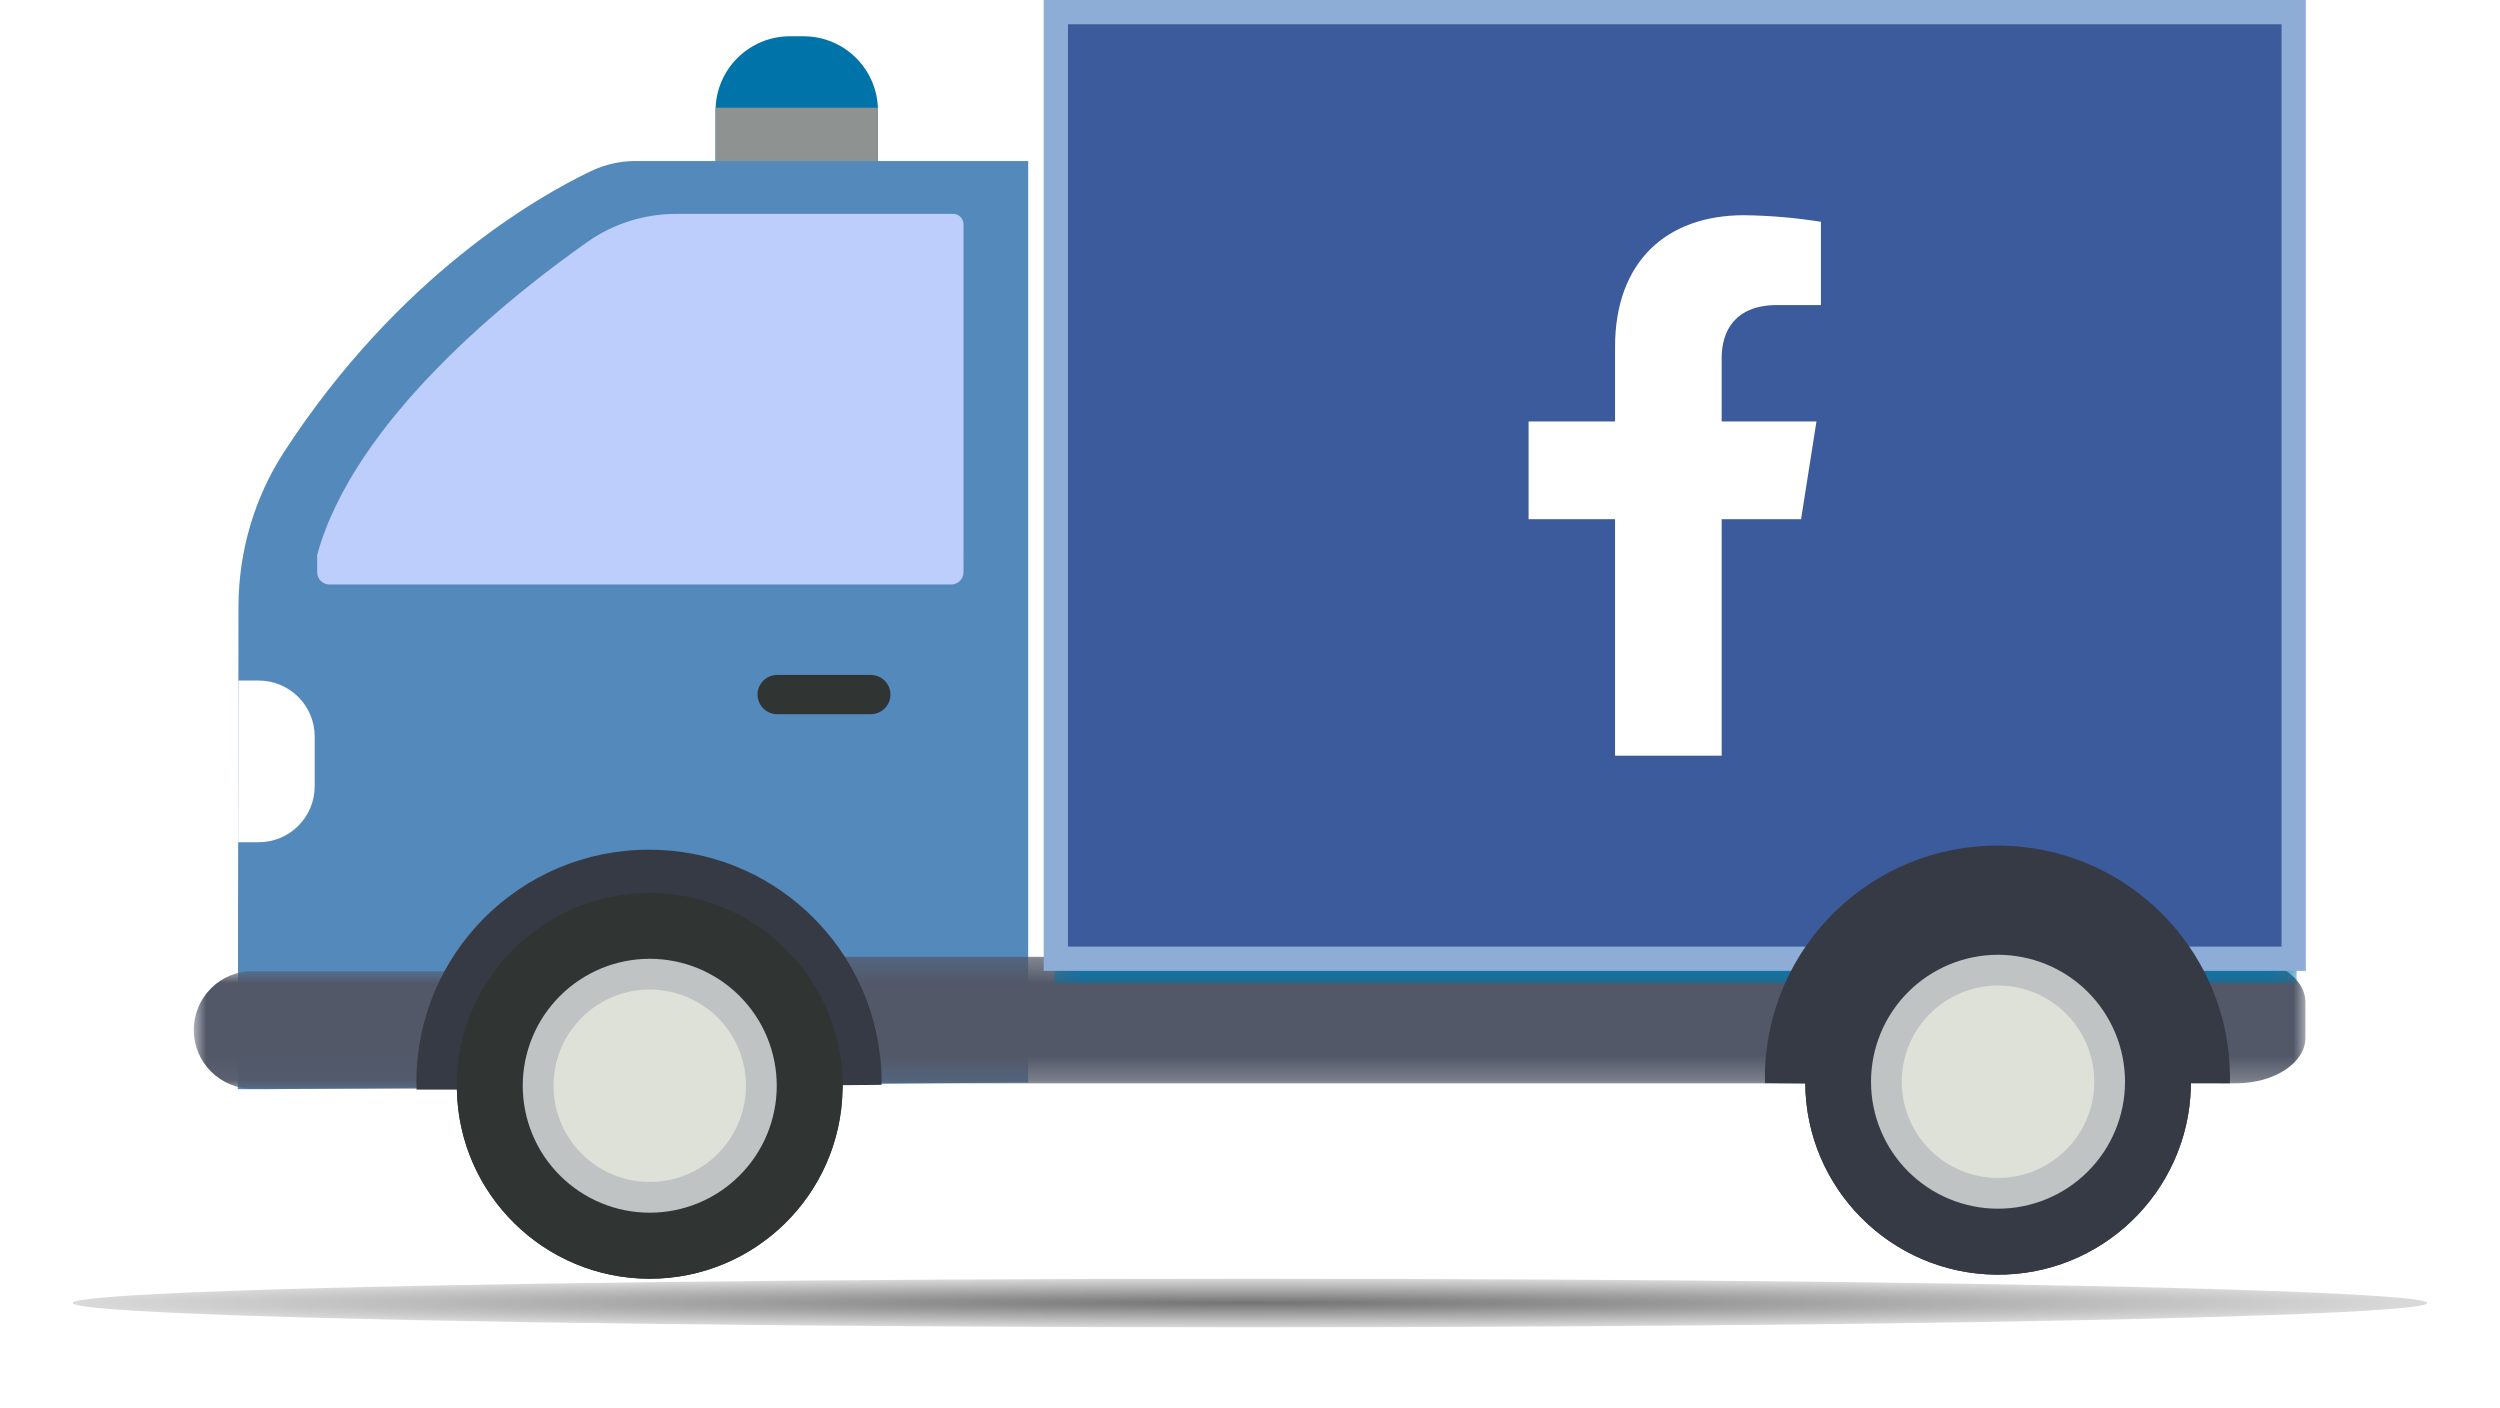<svg width="103" height="58" viewBox="0 0 103 58" fill="none" xmlns="http://www.w3.org/2000/svg">
<path d="M90.269 44.627V44.657C90.269 44.709 90.269 44.758 90.263 44.812C90.138 49.125 86.574 52.562 82.236 52.515C77.897 52.469 74.41 48.957 74.377 44.64C74.377 44.63 74.374 44.617 74.377 44.607C74.374 44.567 74.374 44.528 74.374 44.485C74.42 40.095 78.016 36.577 82.407 36.623C84.324 36.642 86.073 37.339 87.435 38.483C88.834 39.657 89.82 41.309 90.15 43.182C90.23 43.651 90.269 44.136 90.269 44.627Z" fill="#303433"/>
<path d="M33.104 16.882H32.55C30.854 16.882 29.481 15.51 29.481 13.815V4.561C29.481 2.866 30.854 1.494 32.55 1.494H33.104C34.8 1.494 36.172 2.866 36.172 4.561V13.815C36.172 15.507 34.8 16.882 33.104 16.882Z" fill="#0073A9"/>
<path d="M29.481 4.438H36.172V19.826H29.481V4.438Z" fill="#8E9291"/>
<path d="M42.361 6.635V44.594L40.62 44.61L38.557 44.627L35.06 44.66L33.43 44.673L23.229 44.765L21.596 44.779L18.105 44.812L15.971 44.831L11.052 44.874H9.798L9.812 34.7L9.821 28.038L9.825 24.985C9.831 22.729 10.474 20.516 11.702 18.622C16.423 11.361 22.144 8.102 24.361 7.044C24.925 6.777 25.542 6.635 26.165 6.635H42.361Z" fill="#5489BB"/>
<mask id="mask0_970_1344" style="mask-type:luminance" maskUnits="userSpaceOnUse" x="8" y="39" width="12" height="6">
<path d="M8 39.949H19.531V44.948H8V39.949Z" fill="white"/>
</mask>
<g mask="url(#mask0_970_1344)">
<path d="M19.531 44.858H10.408C9.069 44.858 7.984 43.773 7.984 42.434C7.984 41.095 9.069 40.01 10.408 40.01H19.531V44.858Z" fill="#525868"/>
</g>
<path d="M12.966 30.347V32.391C12.966 33.668 11.933 34.7 10.656 34.7H9.812L9.821 28.039H10.656C11.933 28.039 12.966 29.071 12.966 30.347Z" fill="white"/>
<mask id="mask1_970_1344" style="mask-type:luminance" maskUnits="userSpaceOnUse" x="28" y="39" width="67" height="6">
<path d="M28.494 39.26H95V44.775H28.494V39.26Z" fill="white"/>
</mask>
<g mask="url(#mask1_970_1344)">
<path d="M94.984 41.295V42.757C94.984 43.792 93.701 44.633 92.117 44.633H31.372C29.788 44.633 28.505 43.792 28.505 42.757V41.295C28.505 40.26 29.788 39.419 31.372 39.419H92.114C93.701 39.416 94.984 40.257 94.984 41.295Z" fill="#525868"/>
</g>
<path d="M36.324 44.578C36.324 44.617 36.324 44.657 36.321 44.696L34.717 44.709V44.739C34.717 44.792 34.717 44.841 34.711 44.894C34.631 49.211 31.105 52.684 26.762 52.684C22.424 52.681 18.9 49.204 18.822 44.891H17.162V44.874C17.159 44.775 17.155 44.68 17.155 44.581C17.155 39.291 21.444 35.004 26.74 35.007C29.231 35.007 31.504 35.957 33.206 37.52C34.816 38.994 35.921 41.009 36.228 43.278C36.294 43.697 36.324 44.136 36.324 44.578Z" fill="#363A44"/>
<path d="M34.72 44.71V44.739C34.72 44.792 34.72 44.842 34.714 44.894C34.635 49.211 31.108 52.684 26.766 52.684C22.428 52.681 18.904 49.205 18.825 44.891C18.825 44.881 18.822 44.868 18.825 44.858C18.818 44.819 18.818 44.779 18.818 44.736C18.818 40.347 22.378 36.791 26.769 36.791C28.686 36.791 30.445 37.471 31.817 38.602C33.226 39.763 34.232 41.402 34.582 43.275C34.671 43.733 34.717 44.218 34.72 44.71Z" fill="#303433"/>
<path d="M32.002 44.733C32.002 44.904 31.993 45.075 31.977 45.246C31.96 45.416 31.935 45.585 31.901 45.753C31.868 45.921 31.826 46.087 31.776 46.251C31.727 46.415 31.669 46.576 31.604 46.734C31.538 46.892 31.465 47.047 31.384 47.198C31.303 47.35 31.215 47.496 31.12 47.639C31.025 47.781 30.923 47.919 30.814 48.051C30.705 48.183 30.59 48.31 30.469 48.431C30.348 48.552 30.221 48.667 30.089 48.776C29.957 48.885 29.819 48.986 29.677 49.082C29.534 49.177 29.387 49.265 29.236 49.346C29.085 49.426 28.93 49.499 28.772 49.565C28.613 49.631 28.453 49.688 28.288 49.738C28.125 49.788 27.958 49.829 27.79 49.863C27.622 49.896 27.453 49.921 27.282 49.938C27.112 49.955 26.941 49.963 26.769 49.963C26.598 49.963 26.427 49.955 26.256 49.938C26.086 49.921 25.917 49.896 25.748 49.863C25.58 49.829 25.415 49.788 25.25 49.738C25.087 49.688 24.925 49.631 24.767 49.565C24.609 49.499 24.454 49.426 24.303 49.346C24.151 49.265 24.005 49.177 23.862 49.082C23.72 48.986 23.583 48.885 23.45 48.776C23.317 48.667 23.191 48.552 23.07 48.431C22.948 48.31 22.833 48.183 22.725 48.051C22.616 47.919 22.514 47.781 22.418 47.639C22.323 47.496 22.235 47.35 22.154 47.198C22.074 47.047 22.001 46.892 21.935 46.734C21.87 46.576 21.812 46.415 21.762 46.251C21.712 46.087 21.671 45.921 21.637 45.753C21.604 45.585 21.579 45.416 21.562 45.246C21.545 45.075 21.537 44.904 21.537 44.733C21.537 44.562 21.545 44.391 21.562 44.22C21.579 44.05 21.604 43.88 21.637 43.712C21.671 43.544 21.712 43.379 21.762 43.214C21.812 43.051 21.87 42.889 21.935 42.731C22.001 42.573 22.074 42.419 22.154 42.267C22.235 42.116 22.323 41.969 22.418 41.827C22.514 41.685 22.616 41.547 22.725 41.415C22.833 41.282 22.948 41.155 23.07 41.034C23.191 40.913 23.317 40.798 23.45 40.69C23.583 40.581 23.72 40.479 23.862 40.384C24.005 40.289 24.151 40.201 24.303 40.12C24.454 40.039 24.609 39.966 24.767 39.9C24.925 39.835 25.087 39.777 25.25 39.727C25.415 39.678 25.58 39.636 25.748 39.603C25.917 39.569 26.086 39.544 26.256 39.527C26.427 39.511 26.598 39.502 26.769 39.502C26.941 39.502 27.112 39.511 27.282 39.527C27.453 39.544 27.622 39.569 27.79 39.603C27.958 39.636 28.125 39.678 28.288 39.727C28.453 39.777 28.613 39.835 28.772 39.9C28.93 39.966 29.085 40.039 29.236 40.12C29.387 40.201 29.534 40.289 29.677 40.384C29.819 40.479 29.957 40.581 30.089 40.69C30.221 40.798 30.348 40.913 30.469 41.034C30.59 41.155 30.705 41.282 30.814 41.415C30.923 41.547 31.025 41.685 31.12 41.827C31.215 41.969 31.303 42.116 31.384 42.267C31.465 42.419 31.538 42.573 31.604 42.731C31.669 42.889 31.727 43.051 31.776 43.214C31.826 43.379 31.868 43.544 31.901 43.712C31.935 43.88 31.96 44.05 31.977 44.22C31.993 44.391 32.002 44.562 32.002 44.733Z" fill="#BFC3C4"/>
<path d="M30.735 44.732C30.735 44.862 30.729 44.991 30.716 45.121C30.703 45.25 30.685 45.379 30.659 45.506C30.633 45.633 30.602 45.759 30.564 45.883C30.526 46.007 30.483 46.129 30.433 46.249C30.384 46.37 30.328 46.487 30.267 46.601C30.206 46.716 30.139 46.827 30.067 46.935C29.994 47.043 29.917 47.147 29.835 47.247C29.753 47.347 29.665 47.444 29.574 47.535C29.482 47.627 29.386 47.714 29.285 47.796C29.185 47.879 29.081 47.957 28.972 48.029C28.865 48.101 28.754 48.167 28.639 48.229C28.524 48.29 28.407 48.345 28.287 48.395C28.167 48.445 28.045 48.488 27.921 48.526C27.796 48.563 27.67 48.595 27.543 48.62C27.416 48.645 27.287 48.665 27.158 48.678C27.029 48.69 26.899 48.697 26.769 48.697C26.64 48.697 26.51 48.69 26.381 48.678C26.252 48.665 26.123 48.645 25.996 48.62C25.869 48.595 25.743 48.563 25.618 48.526C25.494 48.488 25.372 48.445 25.252 48.395C25.132 48.345 25.015 48.29 24.9 48.229C24.785 48.167 24.674 48.101 24.566 48.029C24.458 47.957 24.354 47.879 24.254 47.796C24.153 47.714 24.057 47.627 23.965 47.535C23.874 47.444 23.787 47.347 23.704 47.247C23.622 47.147 23.544 47.043 23.472 46.935C23.4 46.827 23.334 46.716 23.272 46.601C23.211 46.487 23.155 46.37 23.106 46.249C23.056 46.129 23.012 46.007 22.975 45.883C22.937 45.759 22.905 45.633 22.88 45.506C22.855 45.379 22.835 45.25 22.823 45.121C22.81 44.991 22.804 44.862 22.804 44.732C22.804 44.602 22.81 44.473 22.823 44.344C22.835 44.215 22.855 44.087 22.88 43.959C22.905 43.832 22.937 43.706 22.975 43.582C23.012 43.458 23.056 43.335 23.106 43.215C23.155 43.095 23.211 42.978 23.272 42.864C23.334 42.749 23.4 42.638 23.472 42.53C23.544 42.422 23.622 42.318 23.704 42.218C23.787 42.117 23.874 42.021 23.965 41.929C24.057 41.838 24.153 41.75 24.254 41.668C24.354 41.586 24.458 41.508 24.566 41.437C24.674 41.364 24.785 41.298 24.9 41.236C25.015 41.175 25.132 41.12 25.252 41.07C25.372 41.02 25.494 40.977 25.618 40.939C25.743 40.901 25.869 40.87 25.996 40.845C26.123 40.819 26.252 40.8 26.381 40.787C26.51 40.775 26.64 40.769 26.769 40.769C26.899 40.769 27.029 40.775 27.158 40.787C27.287 40.8 27.416 40.819 27.543 40.845C27.67 40.87 27.796 40.901 27.921 40.939C28.045 40.977 28.167 41.02 28.287 41.07C28.407 41.12 28.524 41.175 28.639 41.236C28.754 41.298 28.865 41.364 28.972 41.437C29.081 41.508 29.185 41.586 29.285 41.668C29.386 41.75 29.482 41.838 29.574 41.929C29.665 42.021 29.753 42.117 29.835 42.218C29.917 42.318 29.994 42.422 30.067 42.53C30.139 42.638 30.206 42.749 30.267 42.864C30.328 42.978 30.384 43.095 30.433 43.215C30.483 43.335 30.526 43.458 30.564 43.582C30.602 43.706 30.633 43.832 30.659 43.959C30.685 44.087 30.703 44.215 30.716 44.344C30.729 44.473 30.735 44.602 30.735 44.732Z" fill="#DEE1D8"/>
<path d="M39.274 8.812H27.858C26.555 8.812 25.278 9.211 24.213 9.959C21.072 12.169 14.592 17.291 13.068 22.861H13.078C13.075 22.867 13.068 22.874 13.068 22.881V23.576C13.068 23.854 13.292 24.081 13.573 24.081H39.191C39.468 24.081 39.696 23.857 39.696 23.576V22.881C39.696 22.87 39.689 22.867 39.686 22.861H39.696V9.228C39.689 9 39.505 8.812 39.274 8.812Z" fill="#BDCEFC"/>
<mask id="mask2_970_1344" style="mask-type:luminance" maskUnits="userSpaceOnUse" x="43" y="1" width="52" height="40">
<path d="M43.317 1H94.681V40.639H43.317V1Z" fill="white"/>
</mask>
<g mask="url(#mask2_970_1344)">
<path d="M43.45 1.062H94.621V40.504H43.45V1.062Z" fill="#0073A9"/>
</g>
<path d="M35.878 29.424H32.018C31.573 29.424 31.21 29.061 31.21 28.616C31.21 28.171 31.573 27.808 32.018 27.808H35.878C36.324 27.808 36.687 28.171 36.687 28.616C36.687 29.064 36.324 29.424 35.878 29.424Z" fill="#303433"/>
<rect x="43.5" y="0.5" width="51" height="39" fill="#3B5B9C"/>
<rect x="43.5" y="0.5" width="51" height="39" stroke="#8DACD6"/>
<path d="M74.204 21.391L74.838 17.363H70.933V14.745C70.933 13.644 71.478 12.568 73.222 12.568H75.022V9.138C73.974 8.971 72.914 8.88 71.853 8.867C68.639 8.867 66.54 10.799 66.54 14.292V17.363H62.978V21.391H66.54V31.133H70.933V21.391H74.204Z" fill="white"/>
<path d="M91.876 44.511C91.876 44.551 91.876 44.591 91.873 44.63L90.269 44.627V44.657C90.269 44.709 90.269 44.758 90.263 44.812C90.138 49.126 86.574 52.562 82.236 52.516C77.897 52.469 74.41 48.957 74.377 44.64L72.718 44.624V44.607C72.718 44.508 72.714 44.413 72.714 44.313C72.77 39.024 77.102 34.782 82.397 34.839C84.889 34.865 87.151 35.838 88.837 37.418C90.431 38.908 91.516 40.937 91.8 43.209C91.853 43.631 91.879 44.07 91.876 44.511Z" fill="#363A44"/>
<path d="M87.551 44.568C87.551 44.739 87.542 44.91 87.525 45.081C87.509 45.251 87.483 45.42 87.45 45.588C87.417 45.756 87.375 45.922 87.325 46.086C87.275 46.25 87.218 46.411 87.152 46.569C87.087 46.727 87.013 46.882 86.933 47.033C86.852 47.185 86.764 47.331 86.669 47.474C86.574 47.616 86.471 47.754 86.363 47.886C86.254 48.018 86.139 48.145 86.018 48.267C85.897 48.387 85.77 48.502 85.638 48.611C85.505 48.72 85.368 48.821 85.225 48.917C85.082 49.012 84.936 49.1 84.785 49.181C84.633 49.262 84.479 49.334 84.32 49.4C84.162 49.466 84.001 49.524 83.837 49.573C83.673 49.623 83.507 49.664 83.338 49.698C83.171 49.731 83.001 49.757 82.831 49.773C82.66 49.79 82.49 49.798 82.318 49.798C82.147 49.798 81.976 49.79 81.805 49.773C81.634 49.757 81.466 49.731 81.297 49.698C81.129 49.664 80.963 49.623 80.799 49.573C80.635 49.524 80.474 49.466 80.316 49.4C80.157 49.334 80.002 49.262 79.852 49.181C79.7 49.1 79.553 49.012 79.411 48.917C79.269 48.821 79.131 48.72 78.999 48.611C78.866 48.502 78.739 48.387 78.618 48.267C78.497 48.145 78.382 48.018 78.273 47.886C78.164 47.754 78.063 47.616 77.967 47.474C77.872 47.331 77.784 47.185 77.703 47.033C77.622 46.882 77.55 46.727 77.484 46.569C77.418 46.411 77.36 46.25 77.311 46.086C77.261 45.922 77.22 45.756 77.186 45.588C77.152 45.42 77.127 45.251 77.111 45.081C77.094 44.91 77.086 44.739 77.086 44.568C77.086 44.397 77.094 44.225 77.111 44.055C77.127 43.885 77.152 43.715 77.186 43.547C77.22 43.379 77.261 43.214 77.311 43.049C77.36 42.886 77.418 42.725 77.484 42.566C77.55 42.408 77.622 42.253 77.703 42.102C77.784 41.951 77.872 41.804 77.967 41.662C78.063 41.52 78.164 41.382 78.273 41.249C78.382 41.117 78.497 40.99 78.618 40.869C78.739 40.748 78.866 40.633 78.999 40.524C79.131 40.416 79.269 40.314 79.411 40.219C79.553 40.124 79.7 40.036 79.852 39.955C80.002 39.874 80.157 39.801 80.316 39.735C80.474 39.67 80.635 39.612 80.799 39.562C80.963 39.513 81.129 39.471 81.297 39.438C81.466 39.405 81.634 39.379 81.805 39.362C81.976 39.346 82.147 39.337 82.318 39.337C82.49 39.337 82.66 39.346 82.831 39.362C83.001 39.379 83.171 39.405 83.338 39.438C83.507 39.471 83.673 39.513 83.837 39.562C84.001 39.612 84.162 39.67 84.32 39.735C84.479 39.801 84.633 39.874 84.785 39.955C84.936 40.036 85.082 40.124 85.225 40.219C85.368 40.314 85.505 40.416 85.638 40.524C85.77 40.633 85.897 40.748 86.018 40.869C86.139 40.99 86.254 41.117 86.363 41.249C86.471 41.382 86.574 41.52 86.669 41.662C86.764 41.804 86.852 41.951 86.933 42.102C87.013 42.253 87.087 42.408 87.152 42.566C87.218 42.725 87.275 42.886 87.325 43.049C87.375 43.214 87.417 43.379 87.45 43.547C87.483 43.715 87.509 43.885 87.525 44.055C87.542 44.225 87.551 44.397 87.551 44.568Z" fill="#BFC3C4"/>
<path d="M86.284 44.567C86.284 44.697 86.278 44.827 86.265 44.956C86.252 45.085 86.233 45.214 86.208 45.341C86.182 45.468 86.151 45.594 86.113 45.718C86.076 45.842 86.032 45.964 85.982 46.084C85.932 46.205 85.877 46.322 85.816 46.436C85.754 46.551 85.688 46.662 85.616 46.77C85.543 46.878 85.466 46.982 85.383 47.082C85.301 47.182 85.215 47.279 85.122 47.371C85.031 47.462 84.934 47.549 84.834 47.632C84.734 47.714 84.629 47.792 84.522 47.864C84.413 47.936 84.302 48.002 84.188 48.064C84.073 48.125 83.956 48.18 83.836 48.23C83.716 48.28 83.594 48.324 83.469 48.361C83.345 48.398 83.219 48.43 83.092 48.455C82.964 48.48 82.836 48.5 82.707 48.513C82.578 48.526 82.448 48.532 82.318 48.532C82.188 48.532 82.059 48.526 81.93 48.513C81.8 48.5 81.672 48.48 81.544 48.455C81.417 48.43 81.291 48.398 81.167 48.361C81.043 48.324 80.921 48.28 80.8 48.23C80.68 48.18 80.563 48.125 80.449 48.064C80.335 48.002 80.223 47.936 80.115 47.864C80.007 47.792 79.903 47.714 79.803 47.632C79.702 47.549 79.606 47.462 79.514 47.371C79.422 47.279 79.335 47.182 79.252 47.082C79.17 46.982 79.093 46.878 79.021 46.77C78.949 46.662 78.882 46.551 78.821 46.436C78.76 46.322 78.704 46.205 78.655 46.084C78.605 45.964 78.561 45.842 78.523 45.718C78.486 45.594 78.454 45.468 78.429 45.341C78.403 45.214 78.385 45.085 78.372 44.956C78.359 44.827 78.352 44.697 78.352 44.567C78.352 44.438 78.359 44.308 78.372 44.179C78.385 44.049 78.403 43.922 78.429 43.794C78.454 43.667 78.486 43.541 78.523 43.416C78.561 43.293 78.605 43.17 78.655 43.05C78.704 42.93 78.76 42.813 78.821 42.699C78.882 42.584 78.949 42.473 79.021 42.365C79.093 42.257 79.17 42.153 79.252 42.052C79.335 41.952 79.422 41.856 79.514 41.764C79.606 41.673 79.702 41.586 79.803 41.503C79.903 41.421 80.007 41.343 80.115 41.271C80.223 41.199 80.335 41.133 80.449 41.072C80.563 41.01 80.68 40.955 80.8 40.905C80.921 40.855 81.043 40.812 81.167 40.774C81.291 40.736 81.417 40.705 81.544 40.68C81.672 40.654 81.8 40.635 81.93 40.622C82.059 40.61 82.188 40.603 82.318 40.603C82.448 40.603 82.578 40.61 82.707 40.622C82.836 40.635 82.964 40.654 83.092 40.68C83.219 40.705 83.345 40.736 83.469 40.774C83.594 40.812 83.716 40.855 83.836 40.905C83.956 40.955 84.073 41.01 84.188 41.072C84.302 41.133 84.413 41.199 84.522 41.271C84.629 41.343 84.734 41.421 84.834 41.503C84.934 41.586 85.031 41.673 85.122 41.764C85.215 41.856 85.301 41.952 85.383 42.052C85.466 42.153 85.543 42.257 85.616 42.365C85.688 42.473 85.754 42.584 85.816 42.699C85.877 42.813 85.932 42.93 85.982 43.05C86.032 43.17 86.076 43.293 86.113 43.416C86.151 43.541 86.182 43.667 86.208 43.794C86.233 43.922 86.252 44.049 86.265 44.179C86.278 44.308 86.284 44.438 86.284 44.567Z" fill="#DEE1D8"/>
<g filter="url(#filter0_f_970_1344)">
<ellipse cx="51.5" cy="53.684" rx="48.5" ry="1" fill="url(#paint0_radial_970_1344)"/>
</g>
<defs>
<filter id="filter0_f_970_1344" x="0.5" y="50.184" width="102" height="7" filterUnits="userSpaceOnUse" color-interpolation-filters="sRGB">
<feFlood flood-opacity="0" result="BackgroundImageFix"/>
<feBlend mode="normal" in="SourceGraphic" in2="BackgroundImageFix" result="shape"/>
<feGaussianBlur stdDeviation="1.25" result="effect1_foregroundBlur_970_1344"/>
</filter>
<radialGradient id="paint0_radial_970_1344" cx="0" cy="0" r="1" gradientUnits="userSpaceOnUse" gradientTransform="translate(51.5 53.684) scale(48.5 1)">
<stop stop-color="#737373"/>
<stop offset="1" stop-color="#D9D9D9"/>
</radialGradient>
</defs>
</svg>
